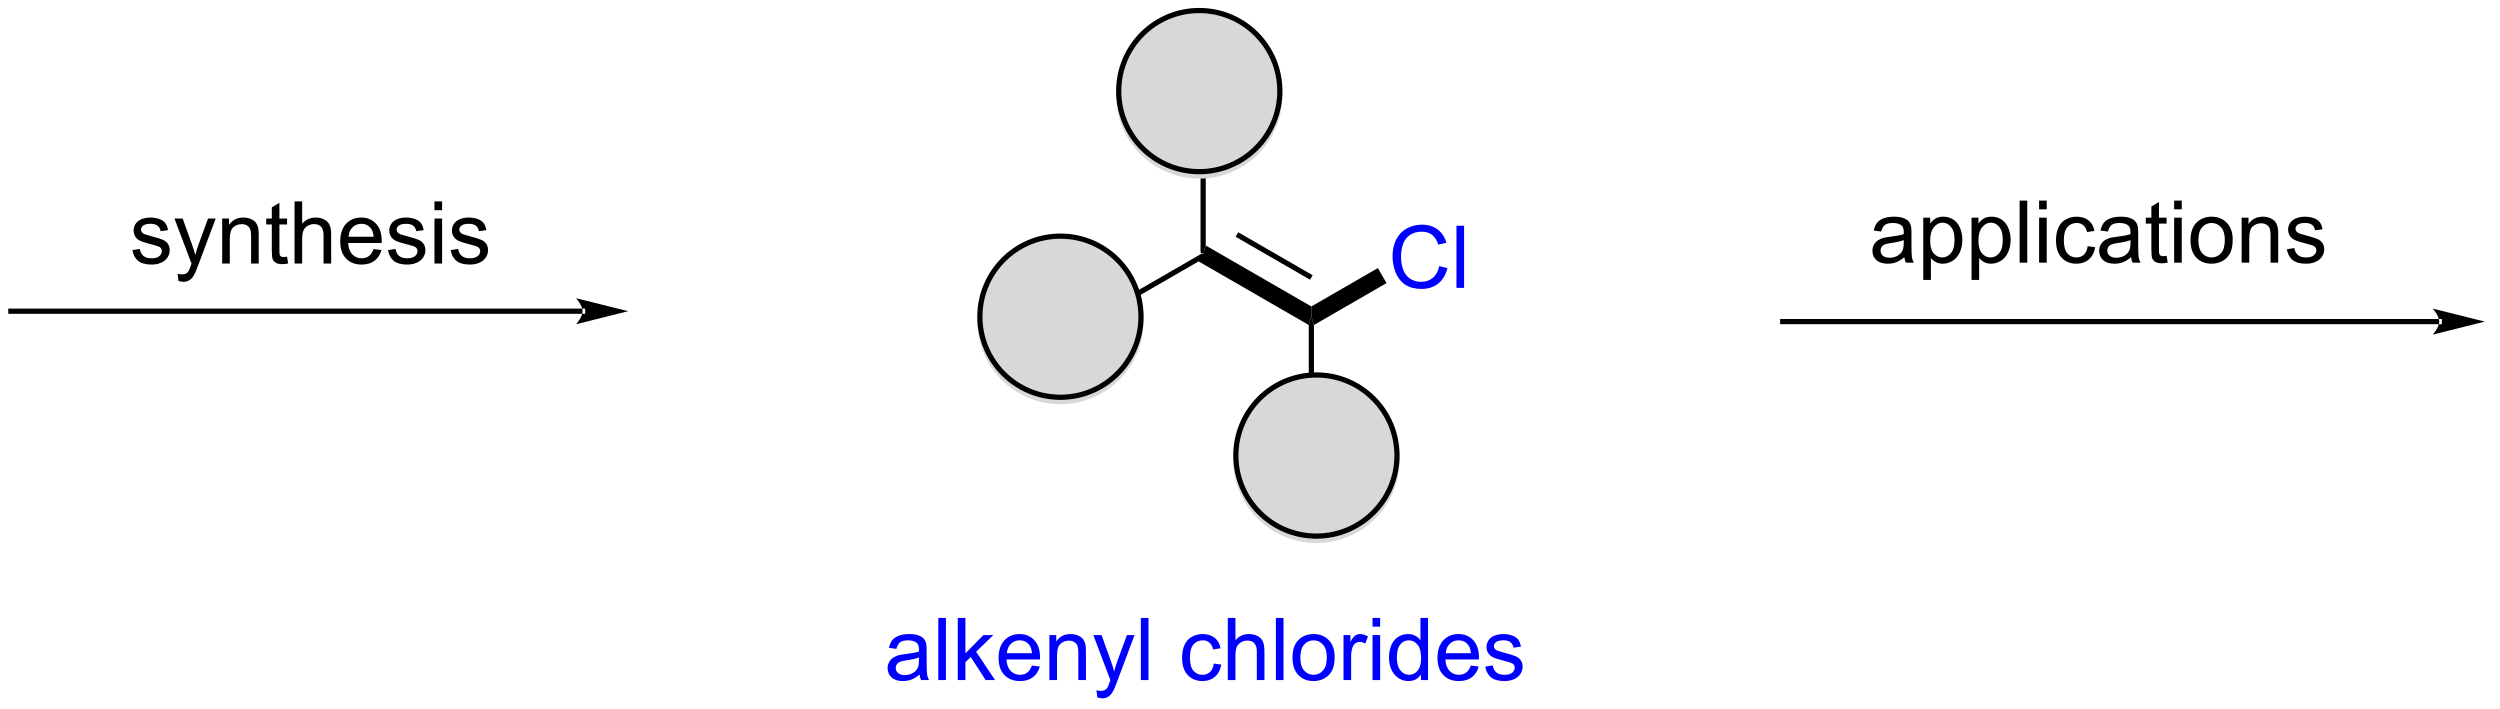<?xml version="1.0" encoding="UTF-8"?>
<!DOCTYPE svg PUBLIC '-//W3C//DTD SVG 1.0//EN'
          'http://www.w3.org/TR/2001/REC-SVG-20010904/DTD/svg10.dtd'>
<svg stroke-dasharray="none" shape-rendering="auto" xmlns="http://www.w3.org/2000/svg" font-family="'Dialog'" text-rendering="auto" width="395" fill-opacity="1" color-interpolation="auto" color-rendering="auto" preserveAspectRatio="xMidYMid meet" font-size="12px" viewBox="0 0 395 112" fill="black" xmlns:xlink="http://www.w3.org/1999/xlink" stroke="black" image-rendering="auto" stroke-miterlimit="10" stroke-linecap="square" stroke-linejoin="miter" font-style="normal" stroke-width="1" height="112" stroke-dashoffset="0" font-weight="normal" stroke-opacity="1"
><!--Generated by the Batik Graphics2D SVG Generator--><defs id="genericDefs"
  /><g
  ><defs id="defs1"
    ><clipPath clipPathUnits="userSpaceOnUse" id="clipPath1"
      ><path d="M0.749 1.057 L296.32 1.057 L296.32 84.898 L0.749 84.898 L0.749 1.057 Z"
      /></clipPath
      ><clipPath clipPathUnits="userSpaceOnUse" id="clipPath2"
      ><path d="M57.739 171.469 L57.739 252.978 L345.092 252.978 L345.092 171.469 Z"
      /></clipPath
    ></defs
    ><g transform="scale(1.333,1.333) translate(-0.749,-1.057) matrix(1.029,0,0,1.029,-58.642,-175.315)"
    ><path d="M196.114 200.627 L196.414 200.8 L195.714 201.551 L184.093 208.26 L183.793 207.74 Z" stroke="none" clip-path="url(#clipPath2)"
    /></g
    ><g transform="matrix(1.371,0,0,1.371,-79.187,-235.164)"
    ><path d="M208.885 206.845 L208.885 208 L208.585 208.982 L195.714 201.551 L196.414 200.8 L196.714 199.819 ZM209.035 203.246 L200.456 198.293 L200.156 198.813 L208.735 203.766 Z" stroke="none" clip-path="url(#clipPath2)"
    /></g
    ><g fill="blue" transform="matrix(1.371,0,0,1.371,-79.187,-235.164)" stroke="blue"
    ><path d="M223.624 202.19 L224.571 202.428 Q224.275 203.596 223.5 204.212 Q222.725 204.824 221.608 204.824 Q220.45 204.824 219.724 204.352 Q219.001 203.88 218.62 202.988 Q218.243 202.093 218.243 201.067 Q218.243 199.947 218.669 199.117 Q219.099 198.284 219.887 197.851 Q220.674 197.418 221.622 197.418 Q222.696 197.418 223.428 197.965 Q224.161 198.512 224.45 199.505 L223.516 199.723 Q223.269 198.941 222.793 198.587 Q222.321 198.229 221.602 198.229 Q220.779 198.229 220.222 198.626 Q219.668 199.02 219.444 199.687 Q219.219 200.354 219.219 201.061 Q219.219 201.975 219.486 202.656 Q219.753 203.336 220.313 203.675 Q220.876 204.01 221.53 204.01 Q222.325 204.01 222.875 203.551 Q223.428 203.092 223.624 202.19 ZM225.608 204.7 L225.608 197.542 L226.487 197.542 L226.487 204.7 L225.608 204.7 Z" stroke="none" clip-path="url(#clipPath2)"
    /></g
    ><g transform="matrix(1.371,0,0,1.371,-79.187,-235.164)"
    ><path d="M216.549 202.42 L217.549 204.152 L209.185 208.982 L208.885 208 L208.885 206.845 Z" stroke="none" clip-path="url(#clipPath2)"
    /></g
    ><g transform="matrix(1.371,0,0,1.371,-79.187,-235.164)"
    ><path d="M196.714 199.819 L196.414 200.8 L196.114 200.627 L196.114 186.45 L196.714 186.45 Z" stroke="none" clip-path="url(#clipPath2)"
    /></g
    ><g transform="matrix(1.371,0,0,1.371,-79.187,-235.164)"
    ><path d="M208.585 208.982 L208.885 208 L209.185 208.982 L209.185 222.35 L208.585 222.35 Z" stroke="none" clip-path="url(#clipPath2)"
    /></g
    ><g fill="rgb(216,216,216)" transform="matrix(1.371,0,0,1.371,-79.187,-235.164)" stroke="rgb(216,216,216)"
    ><path d="M195.969 191.81 C190.841 191.81 186.684 187.653 186.684 182.525 C186.684 177.398 190.841 173.241 195.969 173.241 C201.096 173.241 205.253 177.398 205.253 182.525 C205.253 187.653 201.096 191.81 195.969 191.81" stroke="none" clip-path="url(#clipPath2)"
    /></g
    ><g fill="rgb(216,216,216)" stroke-width="0.6" transform="matrix(1.371,0,0,1.371,-79.187,-235.164)" stroke="rgb(216,216,216)"
    ><path fill="none" d="M195.969 191.81 C190.841 191.81 186.684 187.653 186.684 182.525 C186.684 177.398 190.841 173.241 195.969 173.241 C201.096 173.241 205.253 177.398 205.253 182.525 C205.253 187.653 201.096 191.81 195.969 191.81" clip-path="url(#clipPath2)"
    /></g
    ><g fill="rgb(216,216,216)" transform="matrix(1.371,0,0,1.371,-79.187,-235.164)" stroke="rgb(216,216,216)"
    ><path d="M179.969 217.81 C174.841 217.81 170.684 213.653 170.684 208.525 C170.684 203.398 174.841 199.241 179.969 199.241 C185.096 199.241 189.253 203.398 189.253 208.525 C189.253 213.653 185.096 217.81 179.969 217.81" stroke="none" clip-path="url(#clipPath2)"
    /></g
    ><g fill="rgb(216,216,216)" stroke-width="0.6" transform="matrix(1.371,0,0,1.371,-79.187,-235.164)" stroke="rgb(216,216,216)"
    ><path fill="none" d="M179.969 217.81 C174.841 217.81 170.684 213.653 170.684 208.525 C170.684 203.398 174.841 199.241 179.969 199.241 C185.096 199.241 189.253 203.398 189.253 208.525 C189.253 213.653 185.096 217.81 179.969 217.81" clip-path="url(#clipPath2)"
    /></g
    ><g fill="rgb(216,216,216)" transform="matrix(1.371,0,0,1.371,-79.187,-235.164)" stroke="rgb(216,216,216)"
    ><path d="M209.469 233.81 C204.341 233.81 200.184 229.653 200.184 224.525 C200.184 219.398 204.341 215.241 209.469 215.241 C214.596 215.241 218.753 219.398 218.753 224.525 C218.753 229.653 214.596 233.81 209.469 233.81" stroke="none" clip-path="url(#clipPath2)"
    /></g
    ><g fill="rgb(216,216,216)" stroke-width="0.6" transform="matrix(1.371,0,0,1.371,-79.187,-235.164)" stroke="rgb(216,216,216)"
    ><path fill="none" d="M209.469 233.81 C204.341 233.81 200.184 229.653 200.184 224.525 C200.184 219.398 204.341 215.241 209.469 215.241 C214.596 215.241 218.753 219.398 218.753 224.525 C218.753 229.653 214.596 233.81 209.469 233.81" clip-path="url(#clipPath2)"
    /></g
    ><g stroke-width="0.6" transform="matrix(1.371,0,0,1.371,-79.187,-235.164)"
    ><path fill="none" d="M195.969 191.31 C190.841 191.31 186.684 187.153 186.684 182.025 C186.684 176.898 190.841 172.741 195.969 172.741 C201.096 172.741 205.253 176.898 205.253 182.025 C205.253 187.153 201.096 191.31 195.969 191.31" clip-path="url(#clipPath2)"
    /></g
    ><g stroke-width="0.6" transform="matrix(1.371,0,0,1.371,-79.187,-235.164)"
    ><path fill="none" d="M179.969 217.31 C174.841 217.31 170.684 213.153 170.684 208.025 C170.684 202.898 174.841 198.741 179.969 198.741 C185.096 198.741 189.253 202.898 189.253 208.025 C189.253 213.153 185.096 217.31 179.969 217.31" clip-path="url(#clipPath2)"
    /></g
    ><g stroke-width="0.6" transform="matrix(1.371,0,0,1.371,-79.187,-235.164)"
    ><path fill="none" d="M209.469 233.31 C204.341 233.31 200.184 229.153 200.184 224.025 C200.184 218.898 204.341 214.741 209.469 214.741 C214.596 214.741 218.753 218.898 218.753 224.025 C218.753 229.153 214.596 233.31 209.469 233.31" clip-path="url(#clipPath2)"
    /></g
    ><g fill="blue" transform="matrix(1.371,0,0,1.371,-79.187,-235.164)" stroke="blue"
    ><path d="M163.732 249.258 Q163.244 249.675 162.792 249.847 Q162.342 250.017 161.825 250.017 Q160.969 250.017 160.51 249.6 Q160.051 249.18 160.051 248.532 Q160.051 248.152 160.223 247.836 Q160.399 247.52 160.679 247.331 Q160.959 247.139 161.31 247.042 Q161.571 246.973 162.092 246.911 Q163.156 246.784 163.661 246.609 Q163.664 246.426 163.664 246.377 Q163.664 245.84 163.417 245.622 Q163.078 245.323 162.414 245.323 Q161.796 245.323 161.499 245.541 Q161.203 245.759 161.063 246.309 L160.204 246.192 Q160.321 245.642 160.588 245.303 Q160.858 244.961 161.366 244.779 Q161.874 244.597 162.541 244.597 Q163.205 244.597 163.618 244.753 Q164.035 244.909 164.23 245.147 Q164.426 245.381 164.504 245.743 Q164.549 245.967 164.549 246.553 L164.549 247.725 Q164.549 248.952 164.605 249.278 Q164.66 249.6 164.826 249.9 L163.908 249.9 Q163.771 249.626 163.732 249.258 ZM163.661 247.295 Q163.182 247.491 162.225 247.627 Q161.682 247.706 161.457 247.803 Q161.232 247.901 161.109 248.09 Q160.988 248.279 160.988 248.506 Q160.988 248.858 161.255 249.092 Q161.522 249.327 162.033 249.327 Q162.541 249.327 162.935 249.105 Q163.332 248.884 163.518 248.497 Q163.661 248.2 163.661 247.618 L163.661 247.295 ZM165.892 249.9 L165.892 242.741 L166.771 242.741 L166.771 249.9 L165.892 249.9 ZM168.137 249.9 L168.137 242.741 L169.016 242.741 L169.016 246.823 L171.096 244.714 L172.235 244.714 L170.253 246.638 L172.434 249.9 L171.35 249.9 L169.637 247.247 L169.016 247.842 L169.016 249.9 L168.137 249.9 ZM176.682 248.23 L177.59 248.34 Q177.375 249.138 176.792 249.577 Q176.213 250.017 175.311 250.017 Q174.172 250.017 173.505 249.317 Q172.84 248.614 172.84 247.351 Q172.84 246.042 173.514 245.32 Q174.188 244.597 175.262 244.597 Q176.301 244.597 176.958 245.306 Q177.619 246.013 177.619 247.295 Q177.619 247.374 177.616 247.53 L173.749 247.53 Q173.798 248.386 174.23 248.842 Q174.667 249.294 175.314 249.294 Q175.799 249.294 176.141 249.04 Q176.483 248.786 176.682 248.23 ZM173.798 246.807 L176.691 246.807 Q176.633 246.153 176.359 245.827 Q175.939 245.32 175.272 245.32 Q174.667 245.32 174.253 245.726 Q173.84 246.13 173.798 246.807 ZM178.695 249.9 L178.695 244.714 L179.486 244.714 L179.486 245.45 Q180.056 244.597 181.136 244.597 Q181.605 244.597 181.996 244.766 Q182.39 244.932 182.585 245.206 Q182.78 245.479 182.858 245.857 Q182.907 246.101 182.907 246.709 L182.907 249.9 L182.028 249.9 L182.028 246.745 Q182.028 246.208 181.924 245.941 Q181.823 245.674 181.563 245.518 Q181.302 245.359 180.951 245.359 Q180.388 245.359 179.981 245.717 Q179.574 246.071 179.574 247.068 L179.574 249.9 L178.695 249.9 ZM184.217 251.898 L184.12 251.071 Q184.406 251.15 184.621 251.15 Q184.914 251.15 185.09 251.052 Q185.266 250.954 185.38 250.779 Q185.461 250.648 185.646 250.124 Q185.673 250.053 185.725 249.909 L183.758 244.714 L184.706 244.714 L185.783 247.715 Q185.995 248.288 186.161 248.917 Q186.31 248.311 186.522 247.735 L187.629 244.714 L188.508 244.714 L186.535 249.988 Q186.219 250.844 186.044 251.166 Q185.809 251.599 185.506 251.801 Q185.204 252.006 184.784 252.006 Q184.53 252.006 184.217 251.898 ZM189.237 249.9 L189.237 242.741 L190.116 242.741 L190.116 249.9 L189.237 249.9 ZM197.639 247.999 L198.505 248.113 Q198.361 249.004 197.779 249.512 Q197.196 250.017 196.346 250.017 Q195.282 250.017 194.634 249.32 Q193.986 248.624 193.986 247.325 Q193.986 246.485 194.263 245.857 Q194.543 245.225 195.113 244.913 Q195.682 244.597 196.35 244.597 Q197.196 244.597 197.733 245.023 Q198.27 245.45 198.42 246.238 L197.567 246.368 Q197.443 245.847 197.134 245.583 Q196.825 245.32 196.385 245.32 Q195.721 245.32 195.305 245.795 Q194.891 246.27 194.891 247.302 Q194.891 248.347 195.292 248.822 Q195.692 249.294 196.337 249.294 Q196.854 249.294 197.199 248.978 Q197.548 248.659 197.639 247.999 ZM199.256 249.9 L199.256 242.741 L200.135 242.741 L200.135 245.31 Q200.751 244.597 201.688 244.597 Q202.264 244.597 202.688 244.825 Q203.114 245.049 203.296 245.45 Q203.478 245.85 203.478 246.612 L203.478 249.9 L202.6 249.9 L202.6 246.612 Q202.6 245.954 202.313 245.655 Q202.03 245.352 201.506 245.352 Q201.115 245.352 200.77 245.557 Q200.428 245.759 200.282 246.107 Q200.135 246.452 200.135 247.061 L200.135 249.9 L199.256 249.9 ZM204.798 249.9 L204.798 242.741 L205.677 242.741 L205.677 249.9 L204.798 249.9 ZM206.711 247.305 Q206.711 245.866 207.512 245.173 Q208.182 244.597 209.143 244.597 Q210.214 244.597 210.891 245.297 Q211.571 245.997 211.571 247.234 Q211.571 248.233 211.268 248.809 Q210.969 249.382 210.396 249.701 Q209.823 250.017 209.143 250.017 Q208.055 250.017 207.381 249.32 Q206.711 248.62 206.711 247.305 ZM207.616 247.305 Q207.616 248.301 208.049 248.799 Q208.485 249.294 209.143 249.294 Q209.797 249.294 210.23 248.796 Q210.666 248.298 210.666 247.276 Q210.666 246.316 210.23 245.821 Q209.794 245.323 209.143 245.323 Q208.485 245.323 208.049 245.818 Q207.616 246.309 207.616 247.305 ZM212.591 249.9 L212.591 244.714 L213.382 244.714 L213.382 245.499 Q213.685 244.948 213.939 244.773 Q214.196 244.597 214.506 244.597 Q214.948 244.597 215.407 244.88 L215.104 245.694 Q214.782 245.505 214.46 245.505 Q214.173 245.505 213.942 245.678 Q213.714 245.85 213.617 246.159 Q213.47 246.628 213.47 247.185 L213.47 249.9 L212.591 249.9 ZM215.935 243.75 L215.935 242.741 L216.813 242.741 L216.813 243.75 L215.935 243.75 ZM215.935 249.9 L215.935 244.714 L216.813 244.714 L216.813 249.9 L215.935 249.9 ZM221.516 249.9 L221.516 249.245 Q221.024 250.017 220.067 250.017 Q219.445 250.017 218.924 249.675 Q218.407 249.333 218.12 248.721 Q217.834 248.106 217.834 247.312 Q217.834 246.534 218.091 245.902 Q218.351 245.271 218.869 244.935 Q219.387 244.597 220.028 244.597 Q220.497 244.597 220.861 244.795 Q221.229 244.991 221.457 245.31 L221.457 242.741 L222.333 242.741 L222.333 249.9 L221.516 249.9 ZM218.739 247.312 Q218.739 248.308 219.159 248.803 Q219.579 249.294 220.148 249.294 Q220.725 249.294 221.128 248.822 Q221.532 248.35 221.532 247.383 Q221.532 246.319 221.122 245.821 Q220.712 245.323 220.109 245.323 Q219.523 245.323 219.13 245.801 Q218.739 246.28 218.739 247.312 ZM227.263 248.23 L228.171 248.34 Q227.956 249.138 227.373 249.577 Q226.794 250.017 225.892 250.017 Q224.753 250.017 224.086 249.317 Q223.422 248.614 223.422 247.351 Q223.422 246.042 224.095 245.32 Q224.769 244.597 225.843 244.597 Q226.882 244.597 227.539 245.306 Q228.2 246.013 228.2 247.295 Q228.2 247.374 228.197 247.53 L224.33 247.53 Q224.379 248.386 224.811 248.842 Q225.248 249.294 225.895 249.294 Q226.381 249.294 226.722 249.04 Q227.064 248.786 227.263 248.23 ZM224.379 246.807 L227.272 246.807 Q227.214 246.153 226.94 245.827 Q226.52 245.32 225.853 245.32 Q225.248 245.32 224.834 245.726 Q224.421 246.13 224.379 246.807 ZM228.924 248.35 L229.794 248.213 Q229.865 248.738 230.201 249.017 Q230.536 249.294 231.135 249.294 Q231.74 249.294 232.033 249.047 Q232.326 248.799 232.326 248.467 Q232.326 248.171 232.069 247.999 Q231.887 247.881 231.171 247.702 Q230.204 247.458 229.829 247.279 Q229.455 247.1 229.263 246.788 Q229.071 246.472 229.071 246.091 Q229.071 245.743 229.227 245.45 Q229.387 245.154 229.66 244.958 Q229.865 244.805 230.22 244.701 Q230.575 244.597 230.978 244.597 Q231.59 244.597 232.049 244.773 Q232.512 244.948 232.73 245.248 Q232.951 245.547 233.036 246.052 L232.176 246.169 Q232.118 245.769 231.835 245.544 Q231.555 245.32 231.044 245.32 Q230.438 245.32 230.178 245.521 Q229.921 245.72 229.921 245.987 Q229.921 246.159 230.028 246.296 Q230.135 246.436 230.363 246.53 Q230.497 246.579 231.141 246.755 Q232.072 247.002 232.44 247.162 Q232.811 247.321 233.019 247.624 Q233.231 247.927 233.231 248.376 Q233.231 248.816 232.974 249.203 Q232.717 249.59 232.232 249.805 Q231.75 250.017 231.141 250.017 Q230.129 250.017 229.598 249.597 Q229.071 249.177 228.924 248.35 Z" stroke="none" clip-path="url(#clipPath2)"
    /></g
    ><g transform="matrix(1.371,0,0,1.371,-79.187,-235.164)"
    ><path d="M277.226 201.16 Q276.737 201.577 276.285 201.749 Q275.836 201.918 275.318 201.918 Q274.462 201.918 274.003 201.502 Q273.544 201.082 273.544 200.434 Q273.544 200.053 273.717 199.737 Q273.892 199.422 274.172 199.233 Q274.452 199.041 274.804 198.943 Q275.064 198.875 275.585 198.813 Q276.649 198.686 277.154 198.51 Q277.157 198.328 277.157 198.279 Q277.157 197.742 276.91 197.524 Q276.571 197.224 275.907 197.224 Q275.289 197.224 274.993 197.442 Q274.696 197.661 274.556 198.211 L273.697 198.094 Q273.814 197.543 274.081 197.205 Q274.351 196.863 274.859 196.681 Q275.367 196.499 276.034 196.499 Q276.698 196.499 277.112 196.655 Q277.528 196.811 277.724 197.049 Q277.919 197.283 277.997 197.644 Q278.043 197.869 278.043 198.455 L278.043 199.627 Q278.043 200.854 278.098 201.179 Q278.153 201.502 278.319 201.801 L277.401 201.801 Q277.265 201.528 277.226 201.16 ZM277.154 199.197 Q276.675 199.392 275.719 199.529 Q275.175 199.607 274.95 199.705 Q274.726 199.803 274.602 199.991 Q274.481 200.18 274.481 200.408 Q274.481 200.76 274.748 200.994 Q275.015 201.228 275.526 201.228 Q276.034 201.228 276.428 201.007 Q276.825 200.786 277.011 200.398 Q277.154 200.102 277.154 199.519 L277.154 199.197 ZM279.405 203.79 L279.405 196.616 L280.206 196.616 L280.206 197.29 Q280.489 196.892 280.844 196.697 Q281.202 196.499 281.71 196.499 Q282.374 196.499 282.882 196.84 Q283.389 197.182 283.647 197.804 Q283.907 198.425 283.907 199.168 Q283.907 199.965 283.62 200.603 Q283.334 201.238 282.791 201.58 Q282.247 201.918 281.645 201.918 Q281.205 201.918 280.857 201.733 Q280.509 201.547 280.284 201.264 L280.284 203.79 L279.405 203.79 ZM280.199 199.236 Q280.199 200.239 280.603 200.717 Q281.01 201.196 281.586 201.196 Q282.172 201.196 282.589 200.701 Q283.009 200.203 283.009 199.165 Q283.009 198.172 282.598 197.68 Q282.192 197.185 281.625 197.185 Q281.065 197.185 280.632 197.713 Q280.199 198.237 280.199 199.236 ZM284.967 203.79 L284.967 196.616 L285.767 196.616 L285.767 197.29 Q286.05 196.892 286.405 196.697 Q286.763 196.499 287.271 196.499 Q287.935 196.499 288.443 196.84 Q288.951 197.182 289.208 197.804 Q289.469 198.425 289.469 199.168 Q289.469 199.965 289.182 200.603 Q288.896 201.238 288.352 201.58 Q287.808 201.918 287.206 201.918 Q286.767 201.918 286.418 201.733 Q286.07 201.547 285.846 201.264 L285.846 203.79 L284.967 203.79 ZM285.761 199.236 Q285.761 200.239 286.164 200.717 Q286.571 201.196 287.148 201.196 Q287.733 201.196 288.15 200.701 Q288.57 200.203 288.57 199.165 Q288.57 198.172 288.16 197.68 Q287.753 197.185 287.187 197.185 Q286.627 197.185 286.194 197.713 Q285.761 198.237 285.761 199.236 ZM290.509 201.801 L290.509 194.643 L291.387 194.643 L291.387 201.801 L290.509 201.801 ZM292.753 195.652 L292.753 194.643 L293.632 194.643 L293.632 195.652 L292.753 195.652 ZM292.753 201.801 L292.753 196.616 L293.632 196.616 L293.632 201.801 L292.753 201.801 ZM298.354 199.9 L299.219 200.014 Q299.076 200.906 298.494 201.414 Q297.911 201.918 297.061 201.918 Q295.997 201.918 295.349 201.222 Q294.701 200.525 294.701 199.226 Q294.701 198.387 294.978 197.758 Q295.258 197.127 295.828 196.814 Q296.397 196.499 297.065 196.499 Q297.911 196.499 298.448 196.925 Q298.985 197.351 299.135 198.139 L298.282 198.269 Q298.158 197.749 297.849 197.485 Q297.54 197.221 297.1 197.221 Q296.436 197.221 296.02 197.696 Q295.606 198.172 295.606 199.203 Q295.606 200.249 296.007 200.724 Q296.407 201.196 297.051 201.196 Q297.569 201.196 297.914 200.88 Q298.262 200.561 298.354 199.9 ZM303.354 201.16 Q302.865 201.577 302.413 201.749 Q301.964 201.918 301.446 201.918 Q300.59 201.918 300.131 201.502 Q299.672 201.082 299.672 200.434 Q299.672 200.053 299.844 199.737 Q300.02 199.422 300.3 199.233 Q300.58 199.041 300.932 198.943 Q301.192 198.875 301.713 198.813 Q302.777 198.686 303.282 198.51 Q303.285 198.328 303.285 198.279 Q303.285 197.742 303.038 197.524 Q302.699 197.224 302.035 197.224 Q301.417 197.224 301.12 197.442 Q300.824 197.661 300.684 198.211 L299.825 198.094 Q299.942 197.543 300.209 197.205 Q300.479 196.863 300.987 196.681 Q301.495 196.499 302.162 196.499 Q302.826 196.499 303.24 196.655 Q303.656 196.811 303.852 197.049 Q304.047 197.283 304.125 197.644 Q304.171 197.869 304.171 198.455 L304.171 199.627 Q304.171 200.854 304.226 201.179 Q304.281 201.502 304.447 201.801 L303.529 201.801 Q303.393 201.528 303.354 201.16 ZM303.282 199.197 Q302.803 199.392 301.846 199.529 Q301.303 199.607 301.078 199.705 Q300.854 199.803 300.73 199.991 Q300.61 200.18 300.61 200.408 Q300.61 200.76 300.876 200.994 Q301.143 201.228 301.654 201.228 Q302.162 201.228 302.556 201.007 Q302.953 200.786 303.139 200.398 Q303.282 200.102 303.282 199.519 L303.282 199.197 ZM307.45 201.013 L307.577 201.791 Q307.206 201.87 306.913 201.87 Q306.435 201.87 306.171 201.72 Q305.907 201.567 305.8 201.319 Q305.692 201.072 305.692 200.281 L305.692 197.299 L305.048 197.299 L305.048 196.616 L305.692 196.616 L305.692 195.33 L306.568 194.803 L306.568 196.616 L307.45 196.616 L307.45 197.299 L306.568 197.299 L306.568 200.33 Q306.568 200.707 306.614 200.815 Q306.659 200.922 306.763 200.987 Q306.871 201.049 307.066 201.049 Q307.213 201.049 307.45 201.013 ZM308.315 195.652 L308.315 194.643 L309.193 194.643 L309.193 195.652 L308.315 195.652 ZM308.315 201.801 L308.315 196.616 L309.193 196.616 L309.193 201.801 L308.315 201.801 ZM310.204 199.207 Q310.204 197.768 311.005 197.075 Q311.675 196.499 312.636 196.499 Q313.707 196.499 314.384 197.198 Q315.064 197.898 315.064 199.135 Q315.064 200.135 314.762 200.711 Q314.462 201.284 313.889 201.603 Q313.316 201.918 312.636 201.918 Q311.549 201.918 310.875 201.222 Q310.204 200.522 310.204 199.207 ZM311.109 199.207 Q311.109 200.203 311.542 200.701 Q311.978 201.196 312.636 201.196 Q313.29 201.196 313.723 200.698 Q314.159 200.2 314.159 199.178 Q314.159 198.217 313.723 197.722 Q313.287 197.224 312.636 197.224 Q311.978 197.224 311.542 197.719 Q311.109 198.211 311.109 199.207 ZM316.094 201.801 L316.094 196.616 L316.885 196.616 L316.885 197.351 Q317.455 196.499 318.536 196.499 Q319.005 196.499 319.395 196.668 Q319.789 196.834 319.985 197.107 Q320.18 197.381 320.258 197.758 Q320.307 198.002 320.307 198.611 L320.307 201.801 L319.428 201.801 L319.428 198.647 Q319.428 198.11 319.324 197.843 Q319.223 197.576 318.962 197.42 Q318.702 197.26 318.35 197.26 Q317.787 197.26 317.38 197.618 Q316.973 197.973 316.973 198.969 L316.973 201.801 L316.094 201.801 ZM321.304 200.252 L322.174 200.115 Q322.245 200.639 322.58 200.919 Q322.916 201.196 323.515 201.196 Q324.12 201.196 324.413 200.948 Q324.706 200.701 324.706 200.369 Q324.706 200.073 324.449 199.9 Q324.267 199.783 323.55 199.604 Q322.584 199.36 322.209 199.181 Q321.835 199.002 321.643 198.689 Q321.451 198.374 321.451 197.993 Q321.451 197.644 321.607 197.351 Q321.767 197.055 322.04 196.86 Q322.245 196.707 322.6 196.603 Q322.955 196.499 323.358 196.499 Q323.971 196.499 324.429 196.674 Q324.892 196.85 325.11 197.149 Q325.331 197.449 325.416 197.953 L324.556 198.071 Q324.498 197.67 324.215 197.446 Q323.935 197.221 323.424 197.221 Q322.818 197.221 322.558 197.423 Q322.3 197.621 322.3 197.888 Q322.3 198.061 322.408 198.198 Q322.515 198.338 322.743 198.432 Q322.877 198.481 323.521 198.657 Q324.452 198.904 324.82 199.064 Q325.191 199.223 325.399 199.526 Q325.611 199.828 325.611 200.278 Q325.611 200.717 325.354 201.105 Q325.097 201.492 324.612 201.707 Q324.13 201.918 323.521 201.918 Q322.509 201.918 321.978 201.499 Q321.451 201.078 321.304 200.252 Z" stroke="none" clip-path="url(#clipPath2)"
    /></g
    ><g transform="matrix(1.371,0,0,1.371,-79.187,-235.164)"
    ><path d="M73.01 200.35 L73.88 200.213 Q73.951 200.738 74.287 201.017 Q74.622 201.294 75.221 201.294 Q75.826 201.294 76.119 201.047 Q76.412 200.799 76.412 200.467 Q76.412 200.171 76.155 199.999 Q75.973 199.881 75.257 199.702 Q74.29 199.458 73.915 199.279 Q73.541 199.1 73.349 198.788 Q73.157 198.472 73.157 198.091 Q73.157 197.743 73.313 197.45 Q73.473 197.154 73.746 196.958 Q73.951 196.805 74.306 196.701 Q74.661 196.597 75.064 196.597 Q75.677 196.597 76.135 196.773 Q76.598 196.948 76.816 197.248 Q77.037 197.547 77.122 198.052 L76.262 198.169 Q76.204 197.769 75.921 197.544 Q75.641 197.32 75.13 197.32 Q74.524 197.32 74.264 197.521 Q74.007 197.72 74.007 197.987 Q74.007 198.159 74.114 198.296 Q74.221 198.436 74.449 198.53 Q74.583 198.579 75.227 198.755 Q76.158 199.002 76.526 199.162 Q76.897 199.321 77.106 199.624 Q77.317 199.927 77.317 200.376 Q77.317 200.816 77.06 201.203 Q76.803 201.59 76.318 201.805 Q75.836 202.017 75.227 202.017 Q74.215 202.017 73.684 201.597 Q73.157 201.177 73.01 200.35 ZM78.323 203.898 L78.225 203.071 Q78.512 203.15 78.727 203.15 Q79.02 203.15 79.195 203.052 Q79.371 202.954 79.485 202.779 Q79.566 202.648 79.752 202.124 Q79.778 202.053 79.83 201.909 L77.864 196.714 L78.811 196.714 L79.889 199.715 Q80.1 200.288 80.266 200.917 Q80.416 200.311 80.628 199.735 L81.734 196.714 L82.613 196.714 L80.641 201.988 Q80.325 202.844 80.149 203.166 Q79.915 203.599 79.612 203.801 Q79.309 204.006 78.889 204.006 Q78.635 204.006 78.323 203.898 ZM83.362 201.9 L83.362 196.714 L84.153 196.714 L84.153 197.45 Q84.723 196.597 85.803 196.597 Q86.272 196.597 86.663 196.766 Q87.057 196.932 87.252 197.206 Q87.447 197.479 87.525 197.857 Q87.574 198.101 87.574 198.709 L87.574 201.9 L86.695 201.9 L86.695 198.745 Q86.695 198.208 86.591 197.941 Q86.49 197.674 86.23 197.518 Q85.969 197.359 85.618 197.359 Q85.055 197.359 84.648 197.717 Q84.241 198.071 84.241 199.068 L84.241 201.9 L83.362 201.9 ZM90.841 201.112 L90.968 201.89 Q90.597 201.968 90.304 201.968 Q89.825 201.968 89.562 201.818 Q89.298 201.665 89.191 201.418 Q89.083 201.17 89.083 200.379 L89.083 197.398 L88.439 197.398 L88.439 196.714 L89.083 196.714 L89.083 195.428 L89.959 194.901 L89.959 196.714 L90.841 196.714 L90.841 197.398 L89.959 197.398 L89.959 200.428 Q89.959 200.806 90.004 200.913 Q90.05 201.021 90.154 201.086 Q90.261 201.148 90.457 201.148 Q90.603 201.148 90.841 201.112 ZM91.702 201.9 L91.702 194.741 L92.581 194.741 L92.581 197.31 Q93.196 196.597 94.133 196.597 Q94.71 196.597 95.133 196.825 Q95.559 197.049 95.742 197.45 Q95.924 197.85 95.924 198.612 L95.924 201.9 L95.045 201.9 L95.045 198.612 Q95.045 197.954 94.758 197.655 Q94.475 197.352 93.951 197.352 Q93.561 197.352 93.216 197.557 Q92.874 197.759 92.727 198.107 Q92.581 198.452 92.581 199.061 L92.581 201.9 L91.702 201.9 ZM100.812 200.23 L101.72 200.34 Q101.505 201.138 100.922 201.577 Q100.343 202.017 99.441 202.017 Q98.302 202.017 97.635 201.317 Q96.97 200.614 96.97 199.351 Q96.97 198.042 97.644 197.32 Q98.318 196.597 99.392 196.597 Q100.431 196.597 101.088 197.306 Q101.749 198.013 101.749 199.295 Q101.749 199.374 101.746 199.53 L97.879 199.53 Q97.927 200.386 98.36 200.842 Q98.797 201.294 99.444 201.294 Q99.929 201.294 100.271 201.04 Q100.613 200.786 100.812 200.23 ZM97.927 198.807 L100.821 198.807 Q100.763 198.153 100.489 197.827 Q100.069 197.32 99.402 197.32 Q98.797 197.32 98.383 197.726 Q97.97 198.13 97.927 198.807 ZM102.473 200.35 L103.343 200.213 Q103.414 200.738 103.749 201.017 Q104.085 201.294 104.684 201.294 Q105.289 201.294 105.582 201.047 Q105.875 200.799 105.875 200.467 Q105.875 200.171 105.618 199.999 Q105.436 199.881 104.719 199.702 Q103.753 199.458 103.378 199.279 Q103.004 199.1 102.812 198.788 Q102.62 198.472 102.62 198.091 Q102.62 197.743 102.776 197.45 Q102.936 197.154 103.209 196.958 Q103.414 196.805 103.769 196.701 Q104.124 196.597 104.527 196.597 Q105.139 196.597 105.598 196.773 Q106.061 196.948 106.279 197.248 Q106.5 197.547 106.585 198.052 L105.725 198.169 Q105.667 197.769 105.383 197.544 Q105.103 197.32 104.593 197.32 Q103.987 197.32 103.727 197.521 Q103.469 197.72 103.469 197.987 Q103.469 198.159 103.577 198.296 Q103.684 198.436 103.912 198.53 Q104.046 198.579 104.69 198.755 Q105.621 199.002 105.989 199.162 Q106.36 199.321 106.568 199.624 Q106.78 199.927 106.78 200.376 Q106.78 200.816 106.523 201.203 Q106.266 201.59 105.781 201.805 Q105.299 202.017 104.69 202.017 Q103.678 202.017 103.147 201.597 Q102.62 201.177 102.473 200.35 ZM107.828 195.75 L107.828 194.741 L108.707 194.741 L108.707 195.75 L107.828 195.75 ZM107.828 201.9 L107.828 196.714 L108.707 196.714 L108.707 201.9 L107.828 201.9 ZM109.695 200.35 L110.564 200.213 Q110.636 200.738 110.971 201.017 Q111.306 201.294 111.905 201.294 Q112.511 201.294 112.804 201.047 Q113.097 200.799 113.097 200.467 Q113.097 200.171 112.84 199.999 Q112.657 199.881 111.941 199.702 Q110.974 199.458 110.6 199.279 Q110.226 199.1 110.034 198.788 Q109.841 198.472 109.841 198.091 Q109.841 197.743 109.998 197.45 Q110.157 197.154 110.431 196.958 Q110.636 196.805 110.991 196.701 Q111.345 196.597 111.749 196.597 Q112.361 196.597 112.82 196.773 Q113.282 196.948 113.5 197.248 Q113.722 197.547 113.806 198.052 L112.947 198.169 Q112.888 197.769 112.605 197.544 Q112.325 197.32 111.814 197.32 Q111.209 197.32 110.948 197.521 Q110.691 197.72 110.691 197.987 Q110.691 198.159 110.799 198.296 Q110.906 198.436 111.134 198.53 Q111.267 198.579 111.912 198.755 Q112.843 199.002 113.211 199.162 Q113.582 199.321 113.79 199.624 Q114.002 199.927 114.002 200.376 Q114.002 200.816 113.745 201.203 Q113.487 201.59 113.002 201.805 Q112.52 202.017 111.912 202.017 Q110.899 202.017 110.369 201.597 Q109.841 201.177 109.695 200.35 Z" stroke="none" clip-path="url(#clipPath2)"
    /></g
    ><g transform="matrix(1.371,0,0,1.371,-79.187,-235.164)"
    ><path d="M124.897 207.692 L124.897 207.692 L59.011 207.692 L58.711 207.692 L58.711 207.092 L59.011 207.092 L124.897 207.092 L125.197 207.092 L125.197 207.692 ZM130.147 207.392 L124.147 205.892 C124.147 205.892 124.897 206.736 124.897 207.392 C124.897 208.049 124.147 208.892 124.147 208.892 Z" stroke="none" clip-path="url(#clipPath2)"
    /></g
    ><g transform="matrix(1.371,0,0,1.371,-79.187,-235.164)"
    ><path d="M338.87 208.891 L338.87 208.891 L263.207 208.891 L262.907 208.891 L262.907 208.291 L263.207 208.291 L338.87 208.291 L339.17 208.291 L339.17 208.891 ZM344.12 208.591 L338.12 207.091 C338.12 207.091 338.87 207.935 338.87 208.591 C338.87 209.247 338.12 210.091 338.12 210.091 Z" stroke="none" clip-path="url(#clipPath2)"
    /></g
  ></g
></svg
>
